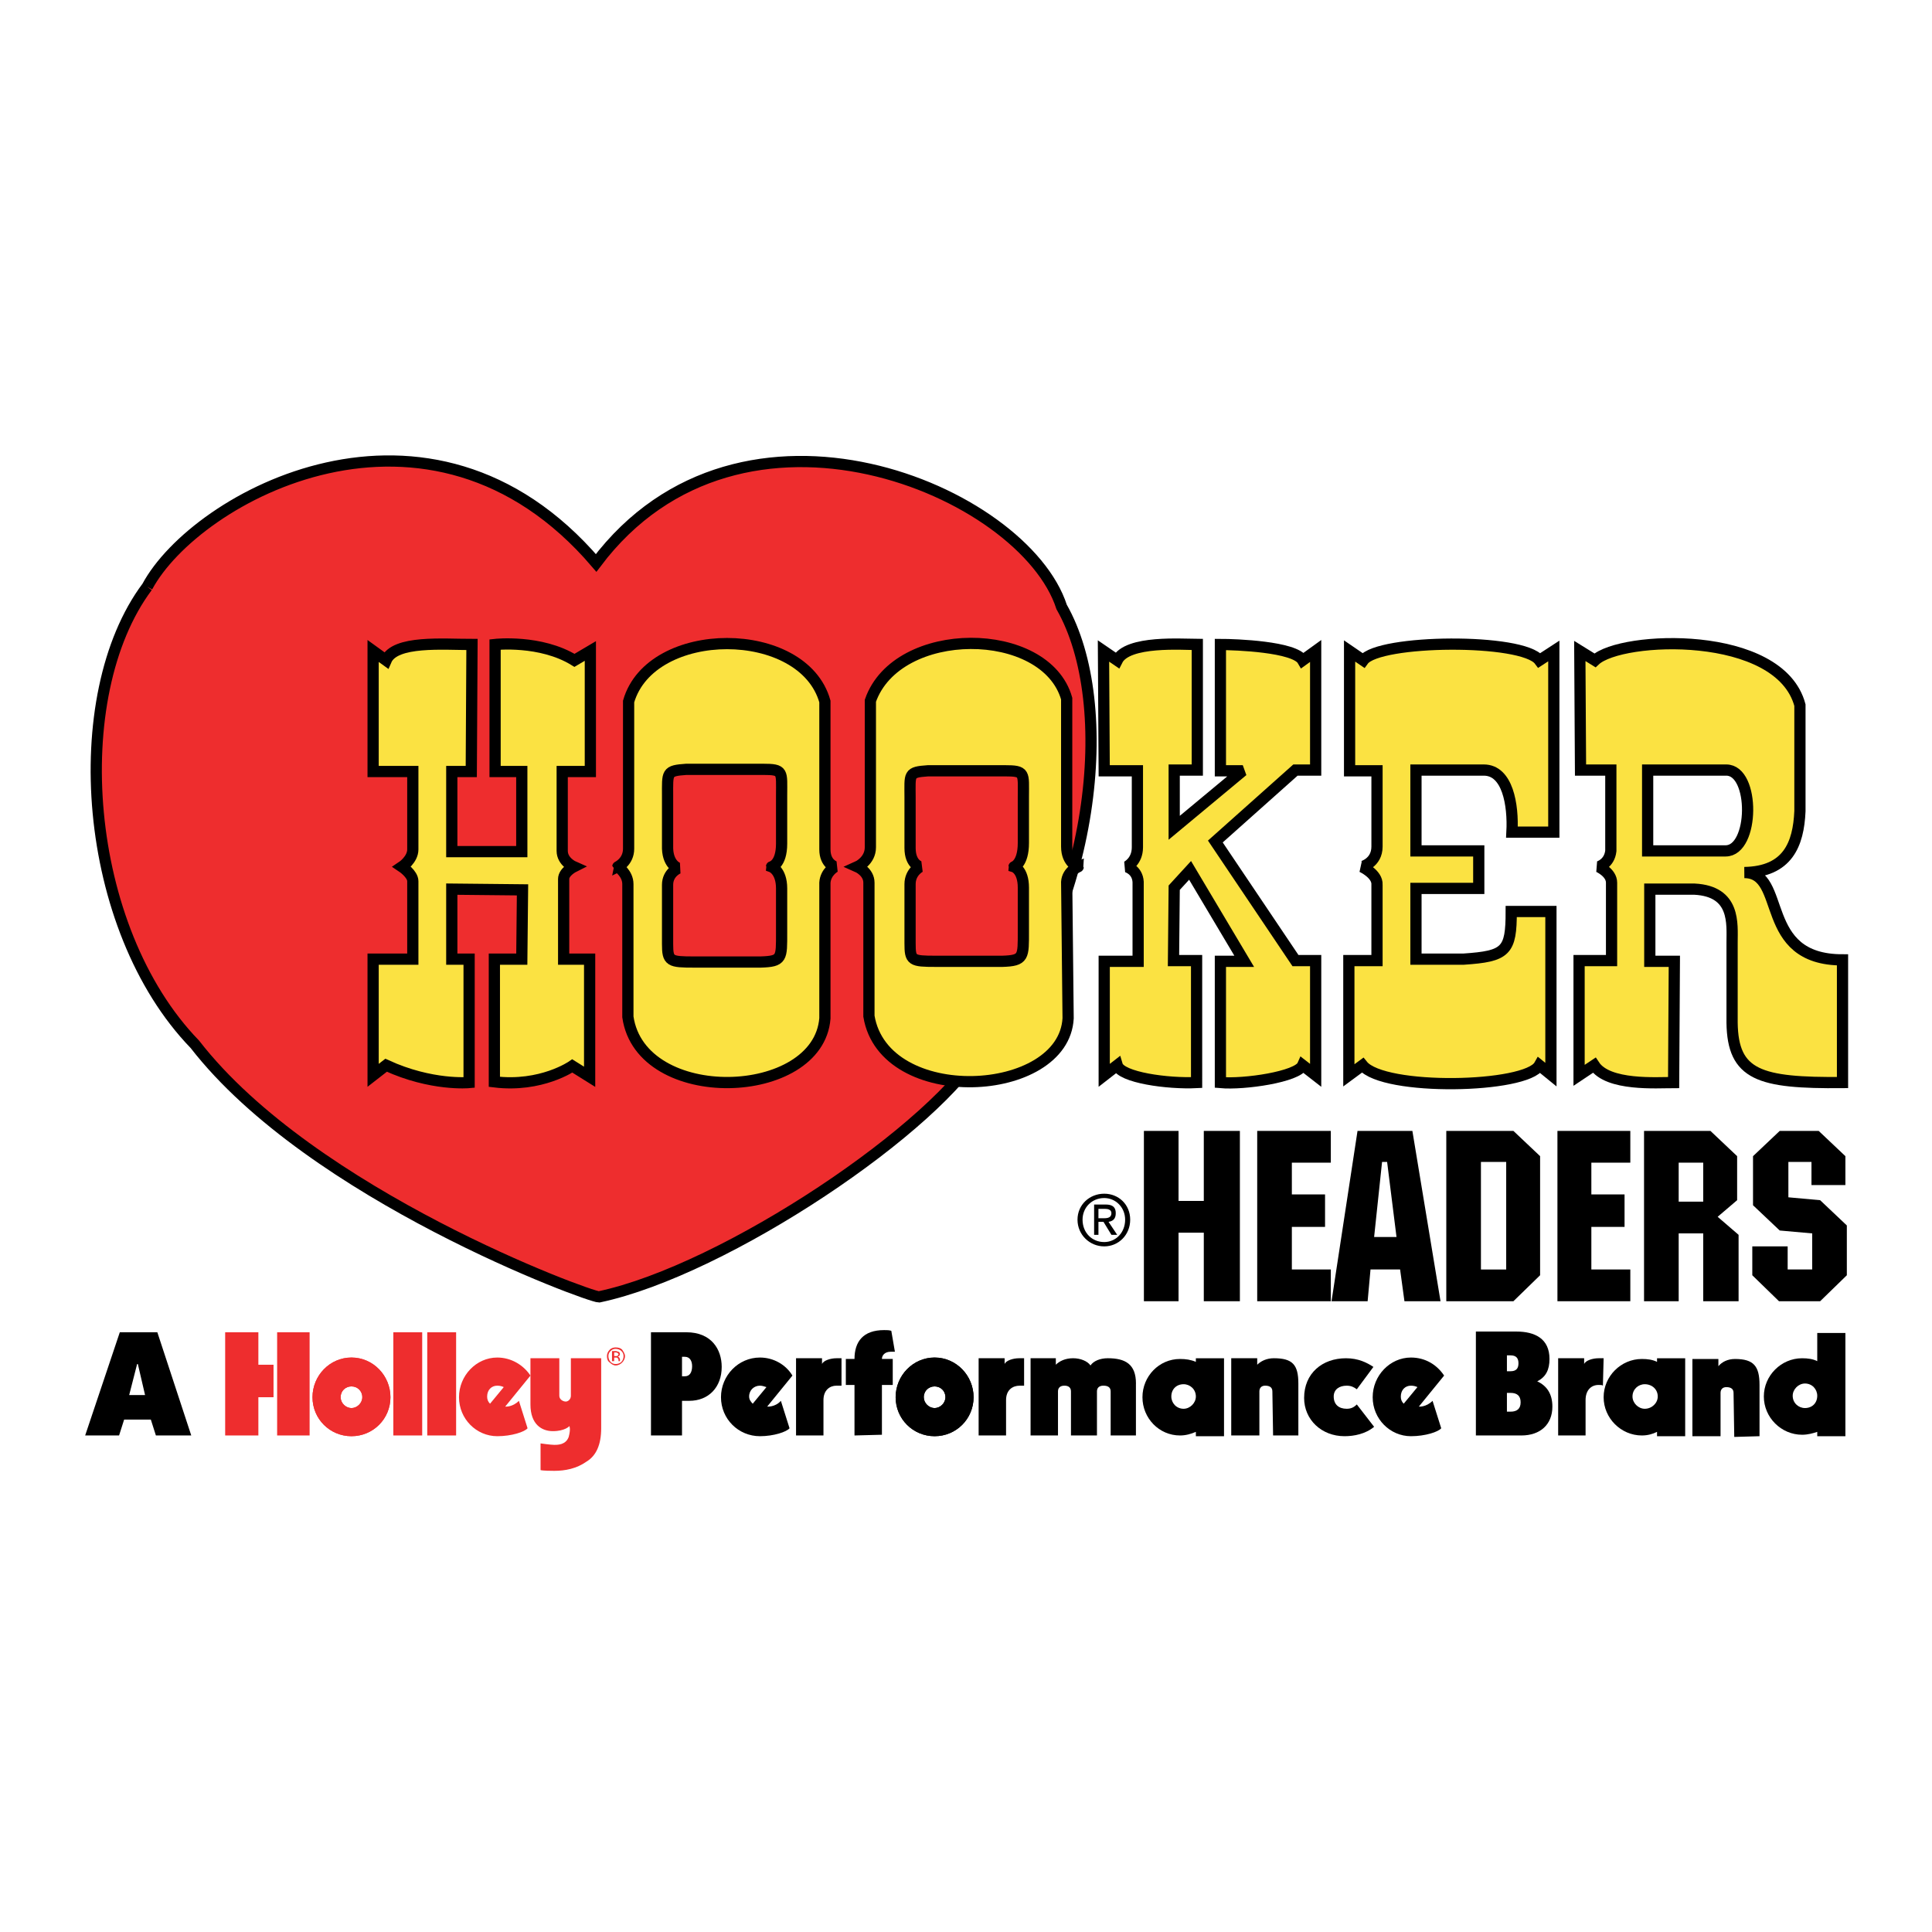 <?xml version="1.0" encoding="utf-8"?>
<!-- Generator: Adobe Illustrator 13.0.0, SVG Export Plug-In . SVG Version: 6.00 Build 14948)  -->
<!DOCTYPE svg PUBLIC "-//W3C//DTD SVG 1.0//EN" "http://www.w3.org/TR/2001/REC-SVG-20010904/DTD/svg10.dtd">
<svg version="1.0" id="Layer_1" xmlns="http://www.w3.org/2000/svg" xmlns:xlink="http://www.w3.org/1999/xlink" x="0px" y="0px"
	 width="192.744px" height="192.744px" viewBox="0 0 192.744 192.744" enable-background="new 0 0 192.744 192.744"
	 xml:space="preserve">
<g>
	<polygon fill-rule="evenodd" clip-rule="evenodd" fill="#FFFFFF" points="0,0 192.744,0 192.744,192.744 0,192.744 0,0 	"/>
	<path fill-rule="evenodd" clip-rule="evenodd" fill="#EE2D2E" d="M61.992,134.784c0.144,0.144,0.216,0.288,0.216,0.504
		s-0.072,0.432-0.216,0.576c-0.144,0.144-0.36,0.216-0.576,0.216s-0.36-0.072-0.504-0.216c-0.144-0.145-0.216-0.36-0.216-0.576
		s0.072-0.36,0.216-0.504s0.288-0.216,0.504-0.216S61.848,134.641,61.992,134.784L61.992,134.784z M62.064,134.641
		c-0.144-0.145-0.36-0.217-0.648-0.217c-0.216,0-0.432,0.072-0.576,0.217c-0.216,0.216-0.288,0.432-0.288,0.647
		c0,0.288,0.072,0.504,0.288,0.648c0.144,0.144,0.36,0.288,0.576,0.288c0.288,0,0.504-0.145,0.648-0.288
		c0.144-0.145,0.288-0.36,0.288-0.648C62.352,135.072,62.208,134.856,62.064,134.641L62.064,134.641z M61.56,135.288
		c0,0-0.072,0-0.144,0h-0.144v-0.36h0.144c0.072,0,0.144,0,0.216,0.072l0.072,0.072C61.704,135.216,61.632,135.216,61.56,135.288
		L61.56,135.288z M61.056,135.792h0.216v-0.359h0.144c0.072,0,0.144,0,0.144,0c0.072,0.071,0.144,0.144,0.144,0.216v0.071v0.072l0,0
		l0,0h0.144l0,0v-0.072v-0.071v-0.072c0-0.072-0.072-0.072-0.072-0.144c-0.072-0.072-0.072-0.072-0.144-0.072
		c0,0,0.072-0.072,0.144-0.072c0-0.072,0.072-0.072,0.072-0.216c0-0.072-0.072-0.216-0.144-0.216c-0.072,0-0.144-0.072-0.288-0.072
		h-0.36V135.792L61.056,135.792z"/>
	<path fill-rule="evenodd" clip-rule="evenodd" d="M14.472,139.176h-1.584l0.792-3.096h0.072L14.472,139.176L14.472,139.176z
		 M8.496,143.208h3.384l0.504-1.584h2.664l0.504,1.584h3.528l-3.384-10.296h-3.744L8.496,143.208L8.496,143.208z"/>
	<path fill-rule="evenodd" clip-rule="evenodd" d="M68.04,135.36h0.288c0.504,0,0.72,0.432,0.72,0.936
		c0,0.576-0.216,1.008-0.72,1.008H68.04V135.36L68.04,135.36z M68.04,143.208v-3.456h0.72c1.944,0,3.24-1.368,3.24-3.384
		c0-1.728-1.008-3.456-3.528-3.456h-3.528v10.296H68.04L68.04,143.208z"/>
	<path fill-rule="evenodd" clip-rule="evenodd" d="M97.632,135.504h2.592v0.576l0,0c0.145-0.36,0.864-0.576,1.44-0.576
		c0.216,0,0.216,0,0.504,0c0,0-0.216,0,0,0v2.736c-0.144,0-0.216,0-0.432,0c-0.721,0-1.368,0.432-1.368,1.44v3.527h-2.736V135.504
		L97.632,135.504z"/>
	<path fill-rule="evenodd" clip-rule="evenodd" d="M79.416,135.504h2.592v0.576l0,0c0.144-0.36,0.864-0.576,1.44-0.576
		c0.216,0,0.216,0,0.504,0c0,0-0.216,0,0,0v2.736c-0.144,0-0.288,0-0.504,0c-0.648,0-1.296,0.432-1.296,1.44v3.527h-2.736V135.504
		L79.416,135.504z"/>
	<path fill-rule="evenodd" clip-rule="evenodd" d="M85.248,143.208v-5.04h-0.864v-2.592h0.864c0-1.728,0.864-2.88,2.952-2.88
		c0.288,0,0.504,0,0.72,0.072l0.36,2.088h-0.432c-0.576,0-0.864,0.359-0.864,0.72h1.08v2.592h-1.08v4.968L85.248,143.208
		L85.248,143.208z"/>
	<path fill-rule="evenodd" clip-rule="evenodd" d="M137.088,142.344c-0.864,0.721-2.016,0.937-2.952,0.937
		c-2.304,0-4.032-1.656-4.032-3.816c0-2.447,1.801-3.96,4.177-3.96c1.224,0,2.088,0.433,2.735,0.864l-1.655,2.232
		c-0.288-0.217-0.576-0.36-1.009-0.36c-0.72,0-1.296,0.36-1.296,1.08c0,0.792,0.504,1.224,1.296,1.224
		c0.433,0,0.721-0.144,1.009-0.432L137.088,142.344L137.088,142.344z"/>
	<path fill-rule="evenodd" clip-rule="evenodd" d="M150.336,138.96h0.36c0.647,0,1.008,0.288,1.008,0.937
		c0,0.647-0.36,0.936-1.008,0.936h-0.36V138.96L150.336,138.96z M147.24,143.208h4.536c1.871,0,3.096-1.08,3.096-2.88
		c0-1.296-0.576-2.088-1.512-2.52c0.863-0.433,1.224-1.152,1.224-2.232c0-2.016-1.44-2.736-3.312-2.736h-4.032V143.208
		L147.24,143.208z M150.336,135.216h0.36c0.576,0,0.792,0.288,0.792,0.792s-0.216,0.792-0.792,0.792h-0.36V135.216L150.336,135.216z
		"/>
	<path fill-rule="evenodd" clip-rule="evenodd" d="M181.296,142.849v0.432h2.808v-10.296h-2.808v2.808l0,0
		c-0.432-0.216-0.936-0.288-1.512-0.288c-2.088,0-3.816,1.729-3.816,3.816s1.729,3.815,3.816,3.815
		C180.36,143.136,180.864,142.992,181.296,142.849L181.296,142.849L181.296,142.849z M180.072,140.472
		c-0.648,0-1.225-0.504-1.225-1.224c0-0.647,0.576-1.224,1.225-1.224c0.72,0,1.224,0.576,1.224,1.224
		C181.296,139.968,180.792,140.472,180.072,140.472L180.072,140.472z"/>
	<path fill-rule="evenodd" clip-rule="evenodd" d="M165.312,142.849v0.432h2.809v-7.776h-2.809v0.36l0,0
		c-0.432-0.216-0.936-0.288-1.512-0.288c-2.088,0-3.815,1.728-3.815,3.816c0,2.088,1.728,3.815,3.815,3.815
		C164.376,143.208,164.88,143.064,165.312,142.849L165.312,142.849L165.312,142.849z M164.088,140.544
		c-0.647,0-1.224-0.576-1.224-1.224c0-0.72,0.576-1.225,1.224-1.225c0.72,0,1.296,0.505,1.296,1.225
		C165.384,139.968,164.808,140.544,164.088,140.544L164.088,140.544z"/>
	<path fill-rule="evenodd" clip-rule="evenodd" d="M119.304,142.849v0.432h2.809v-7.776h-2.809v0.36l0,0
		c-0.504-0.216-1.008-0.288-1.584-0.288c-2.088,0-3.744,1.728-3.744,3.816c0,2.088,1.656,3.815,3.744,3.815
		C118.296,143.208,118.8,143.064,119.304,142.849L119.304,142.849L119.304,142.849z M118.08,140.544
		c-0.72,0-1.224-0.576-1.224-1.224c0-0.72,0.504-1.225,1.224-1.225c0.647,0,1.224,0.505,1.224,1.225
		C119.304,139.968,118.728,140.544,118.08,140.544L118.08,140.544z"/>
	<path fill-rule="evenodd" clip-rule="evenodd" d="M113.328,138.024c0-1.944-1.08-2.521-2.809-2.521
		c-0.792,0-1.439,0.288-1.728,0.721c-0.288-0.433-1.008-0.721-1.729-0.721c-0.792,0-1.367,0.288-1.728,0.648v-0.648h-2.52v7.704
		h2.735v-4.392c0-0.36,0.216-0.576,0.648-0.576c0.432,0,0.647,0.216,0.647,0.576v4.392h2.593v-4.392c0-0.36,0.216-0.576,0.647-0.576
		c0.504,0,0.72,0.216,0.72,0.576v4.392h2.521V138.024L113.328,138.024z"/>
	<path fill-rule="evenodd" clip-rule="evenodd" d="M127.008,143.208h2.521v-5.184c0-1.872-0.576-2.521-2.448-2.521
		c-0.72,0-1.296,0.288-1.656,0.648v-0.648h-2.592v7.704h2.808v-4.392c0-0.36,0.217-0.576,0.576-0.576c0.504,0,0.72,0.216,0.72,0.576
		L127.008,143.208L127.008,143.208z"/>
	<polygon fill-rule="evenodd" clip-rule="evenodd" fill="#EE2D2E" points="39.24,132.912 42.12,132.912 42.12,143.208 
		39.24,143.208 39.24,132.912 	"/>
	<polygon fill-rule="evenodd" clip-rule="evenodd" fill="#EE2D2E" points="42.624,132.912 45.504,132.912 45.504,143.208 
		42.624,143.208 42.624,132.912 	"/>
	<polygon fill-rule="evenodd" clip-rule="evenodd" fill="#EE2D2E" points="27.648,132.912 30.888,132.912 30.888,143.208 
		27.648,143.208 27.648,132.912 	"/>
	<polygon fill-rule="evenodd" clip-rule="evenodd" fill="#EE2D2E" points="27.288,139.393 27.288,136.152 25.776,136.152 
		25.776,132.912 22.464,132.912 22.464,143.208 25.776,143.208 25.776,139.393 27.288,139.393 	"/>
	<path fill-rule="evenodd" clip-rule="evenodd" fill="#EE2D2E" d="M31.176,139.393c0-2.16,1.728-3.96,3.888-3.96
		s3.888,1.8,3.888,3.96c0,2.159-1.728,3.888-3.888,3.888S31.176,141.552,31.176,139.393L31.176,139.393z M35.064,140.472
		c0.576,0,1.08-0.504,1.08-1.079c0-0.648-0.504-1.08-1.08-1.08s-1.08,0.432-1.08,1.08C33.984,139.968,34.488,140.472,35.064,140.472
		L35.064,140.472z"/>
	<path fill-rule="evenodd" clip-rule="evenodd" fill="#EE2D2E" d="M31.176,139.393c0-2.16,1.728-3.96,3.888-3.96
		s3.888,1.8,3.888,3.96c0,2.159-1.728,3.888-3.888,3.888S31.176,141.552,31.176,139.393L31.176,139.393z M35.064,140.472
		c0.576,0,1.08-0.504,1.08-1.079c0-0.648-0.504-1.08-1.08-1.08s-1.08,0.432-1.08,1.08C33.984,139.968,34.488,140.472,35.064,140.472
		L35.064,140.472z"/>
	<path fill-rule="evenodd" clip-rule="evenodd" d="M89.352,139.393c0-2.16,1.728-3.96,3.888-3.96c2.16,0,3.888,1.8,3.888,3.96
		c0,2.159-1.728,3.888-3.888,3.888C91.08,143.28,89.352,141.552,89.352,139.393L89.352,139.393z M93.24,140.472
		c0.576,0,1.08-0.504,1.08-1.079c0-0.648-0.504-1.08-1.08-1.08c-0.576,0-1.08,0.432-1.08,1.08
		C92.16,139.968,92.664,140.472,93.24,140.472L93.24,140.472z"/>
	<path fill-rule="evenodd" clip-rule="evenodd" d="M89.352,139.393c0-2.16,1.728-3.96,3.888-3.96c2.16,0,3.888,1.8,3.888,3.96
		c0,2.159-1.728,3.888-3.888,3.888C91.08,143.28,89.352,141.552,89.352,139.393L89.352,139.393z M93.24,140.472
		c0.576,0,1.08-0.504,1.08-1.079c0-0.648-0.504-1.08-1.08-1.08c-0.576,0-1.08,0.432-1.08,1.08
		C92.16,139.968,92.664,140.472,93.24,140.472L93.24,140.472z"/>
	<path fill-rule="evenodd" clip-rule="evenodd" fill="#EE2D2E" d="M45.792,139.393c0-2.16,1.728-3.96,3.816-3.96
		c1.368,0,2.592,0.72,3.312,1.8l-2.52,3.096c0,0,0.72,0.072,1.368-0.576l0.864,2.736c-0.288,0.36-1.584,0.792-3.024,0.792
		C47.52,143.28,45.792,141.552,45.792,139.393L45.792,139.393z M48.888,140.04l1.368-1.656c-0.144-0.071-0.36-0.144-0.648-0.144
		c-0.576,0-1.008,0.432-1.008,1.08C48.6,139.608,48.672,139.824,48.888,140.04L48.888,140.04z"/>
	<path fill-rule="evenodd" clip-rule="evenodd" d="M71.928,139.393c0-2.16,1.728-3.96,3.888-3.96c1.368,0,2.592,0.72,3.24,1.8
		l-2.52,3.096c0,0,0.792,0.072,1.368-0.576l0.864,2.736c-0.288,0.36-1.584,0.792-2.952,0.792
		C73.656,143.28,71.928,141.552,71.928,139.393L71.928,139.393z M75.096,140.04l1.368-1.656c-0.216-0.071-0.432-0.144-0.648-0.144
		c-0.576,0-1.08,0.432-1.08,1.08C74.736,139.608,74.88,139.824,75.096,140.04L75.096,140.04z"/>
	<path fill-rule="evenodd" clip-rule="evenodd" d="M136.944,139.393c0-2.16,1.728-3.96,3.815-3.96c1.44,0,2.592,0.72,3.312,1.8
		l-2.521,3.096c0,0,0.721,0.072,1.368-0.576l0.864,2.736c-0.288,0.36-1.584,0.792-3.024,0.792
		C138.672,143.28,136.944,141.552,136.944,139.393L136.944,139.393z M140.04,140.04l1.368-1.656
		c-0.145-0.071-0.36-0.144-0.648-0.144c-0.576,0-1.008,0.432-1.008,1.08C139.752,139.608,139.824,139.824,140.04,140.04
		L140.04,140.04z"/>
	<path fill-rule="evenodd" clip-rule="evenodd" fill="#EE2D2E" d="M52.92,135.504h2.88c0,0,0,3.312,0,3.744
		c0,0.36,0.36,0.576,0.648,0.576c0.216,0,0.504-0.216,0.504-0.576c0-0.288,0-3.744,0-3.744h3.024c0,0,0,5.328,0,6.984
		s-0.504,2.736-1.44,3.312c-1.008,0.721-2.16,0.937-3.24,0.937c-1.152,0-1.368-0.072-1.368-0.072V144c0,0,1.008,0.145,1.368,0.145
		s1.152,0,1.44-0.792c0.216-0.792,0.072-1.08,0.072-1.08s-0.432,0.504-1.656,0.504c-1.08,0-2.232-0.648-2.232-2.664
		C52.92,138.168,52.92,135.504,52.92,135.504L52.92,135.504z"/>
	<path fill-rule="evenodd" clip-rule="evenodd" d="M155.448,135.504h2.592v0.576l0,0c0.144-0.36,0.864-0.576,1.439-0.576
		c0.145,0,0.217,0,0.505,0c0,0-0.217,0,0,0l-0.072,2.736c-0.072-0.072-0.216-0.072-0.433-0.072c-0.72,0-1.296,0.504-1.296,1.513
		v3.527h-2.735V135.504L155.448,135.504z"/>
	<path fill-rule="evenodd" clip-rule="evenodd" d="M173.016,143.353l2.521-0.072v-5.112c0-1.872-0.576-2.592-2.448-2.592
		c-0.72,0-1.296,0.288-1.656,0.72v-0.72h-2.592v7.704h2.808v-4.32c0-0.359,0.217-0.576,0.576-0.576c0.504,0,0.721,0.217,0.721,0.576
		L173.016,143.353L173.016,143.353z"/>
	<path fill-rule="evenodd" clip-rule="evenodd" fill="#EE2D2E" d="M14.688,58.536c-8.136,10.872-6.48,34.056,4.752,45.648
		c11.664,15.048,39.312,25.199,40.32,25.199c12.6-2.664,33.912-16.991,38.376-25.199c11.16-13.32,13.32-33.913,7.776-43.632
		c-3.744-11.592-31.968-23.616-46.44-4.392C42.84,36.72,19.512,49.536,14.688,58.536L14.688,58.536z"/>
	<path fill="none" stroke="#000000" stroke-width="1.119" stroke-miterlimit="2.613" d="M14.688,58.536
		c-8.136,10.872-6.48,34.056,4.752,45.648c11.664,15.048,39.312,25.199,40.32,25.199c12.6-2.664,33.912-16.991,38.376-25.199
		c11.16-13.32,13.32-33.913,7.776-43.632c-3.744-11.592-31.968-23.616-46.44-4.392C42.84,36.72,19.512,49.536,14.688,58.536"/>
	
		<path fill-rule="evenodd" clip-rule="evenodd" fill="#FBE242" stroke="#000000" stroke-width="1.119" stroke-miterlimit="2.613" d="
		M56.232,95.688h2.592v11.736l-1.728-1.08c0,0-3.096,2.16-7.776,1.584v-12.24h2.736l0.072-6.912l-7.056-0.072v6.984H46.8V108
		c0,0-3.744,0.36-8.28-1.728l-1.296,1.008V95.688h3.96v-7.776c0-0.72-1.08-1.44-1.08-1.44s1.08-0.72,1.08-1.728v-7.776h-3.96V64.944
		l1.296,0.936c0.864-2.016,5.688-1.584,8.568-1.584l-0.072,12.672h-1.944v7.992h6.984v-7.992h-2.664V64.296
		c0,0,4.536-0.504,7.92,1.584l1.584-0.936v12.024h-2.808v7.92c0,1.08,1.152,1.584,1.152,1.584s-1.008,0.504-1.008,1.224
		C56.232,88.488,56.232,95.688,56.232,95.688L56.232,95.688z"/>
	
		<path fill-rule="evenodd" clip-rule="evenodd" fill="#FBE242" stroke="#000000" stroke-width="1.119" stroke-miterlimit="2.613" d="
		M82.296,84.744v-14.76c-2.16-7.704-17.352-7.704-19.584,0c0,0,0,13.32,0,14.688c0,1.296-1.08,1.8-1.08,1.8S62.64,87.12,62.64,88.2
		v13.248c1.296,9,19.008,8.424,19.656,0.144V88.056c0.072-1.08,1.008-1.584,1.008-1.584S82.296,86.184,82.296,84.744L82.296,84.744z
		"/>
	
		<path fill-rule="evenodd" clip-rule="evenodd" fill="#EE2D2E" stroke="#000000" stroke-width="1.119" stroke-miterlimit="2.613" d="
		M77.976,84.168v-4.824c0-2.376,0.216-2.592-1.872-2.592h-7.632c-2.016,0.144-1.872,0.288-1.872,2.664v5.256
		c0.072,1.656,1.08,1.944,1.08,1.944s-1.08,0.432-1.08,1.656v5.904c0,1.728,0.216,1.8,2.664,1.8h6.624
		c2.16-0.072,2.088-0.36,2.088-2.952v-4.392c0-1.8-1.008-2.16-1.008-2.16S77.976,86.256,77.976,84.168L77.976,84.168z"/>
	
		<path fill-rule="evenodd" clip-rule="evenodd" fill="#FBE242" stroke="#000000" stroke-width="1.119" stroke-miterlimit="2.613" d="
		M113.472,84.528v-7.632h-3.312l-0.072-11.952l1.368,0.936c1.008-2.016,6.552-1.584,7.992-1.584v12.528h-2.305v5.76l6.841-5.688
		h-2.232v-12.6c1.512,0,7.416,0.216,8.208,1.584l1.296-0.936v11.88h-2.016l-7.992,7.128l7.992,11.88h2.016v11.448l-1.296-1.008
		c-0.504,1.151-5.832,1.943-8.208,1.728V95.904h2.376l-5.4-9.072l-1.584,1.728l-0.071,7.272h2.304V108
		c-2.88,0.145-7.56-0.504-7.92-1.728l-1.296,1.008V95.904h3.384v-7.92c-0.072-1.224-1.152-1.512-1.152-1.512
		S113.472,85.968,113.472,84.528L113.472,84.528z"/>
	
		<path fill-rule="evenodd" clip-rule="evenodd" fill="#FBE242" stroke="#000000" stroke-width="1.119" stroke-miterlimit="2.613" d="
		M137.376,84.456c0-1.512,0-7.56,0-7.56h-2.736V64.944l1.368,0.936c1.512-2.088,15.912-2.232,17.568,0l1.439-0.936v18.072h-4.176
		c0.145-2.736-0.432-6.192-2.808-6.192h-6.769v8.064h6.265v3.744h-6.265v7.056h4.752c4.248-0.288,4.752-0.792,4.752-4.752h3.96
		v16.272l-1.151-0.936c-1.296,2.304-15.552,2.592-17.641,0l-1.367,1.008V95.832h2.808v-7.56c0.072-1.08-1.512-1.8-1.512-1.8
		S137.376,86.112,137.376,84.456L137.376,84.456z"/>
	
		<path fill-rule="evenodd" clip-rule="evenodd" fill="#FBE242" stroke="#000000" stroke-width="1.119" stroke-miterlimit="2.613" d="
		M174.024,87.048c4.319-0.072,5.399-2.808,5.544-6.12V70.344c-2.017-7.56-17.856-6.912-20.448-4.464l-1.512-0.936l0.071,11.88h3.024
		v8.064c-0.145,1.296-1.225,1.584-1.225,1.584s1.297,0.576,1.297,1.584v7.776h-3.24v11.448l1.512-1.008
		c1.368,2.088,6.264,1.728,7.92,1.728l0.072-12.096h-2.448v-7.2h4.464c4.104,0.216,3.744,3.456,3.744,5.328v7.992
		c0.072,5.256,2.736,6.048,11.017,5.976V95.76C175.32,95.76,178.344,87.048,174.024,87.048L174.024,87.048z M172.152,84.888h-7.776
		v-8.064h7.848C175.104,76.824,175.032,84.888,172.152,84.888L172.152,84.888z"/>
	
		<path fill-rule="evenodd" clip-rule="evenodd" fill="#FBE242" stroke="#000000" stroke-width="1.119" stroke-miterlimit="2.613" d="
		M106.416,84.456v-14.76c-2.088-7.344-16.92-7.416-19.584,0.216c0,0,0,13.248,0,14.616c0,1.368-1.296,1.944-1.296,1.944
		s1.152,0.504,1.152,1.584v13.32c1.512,9.145,19.44,8.208,19.872,0.216l-0.144-13.607c0.072-1.08,1.152-1.512,1.152-1.512
		S106.416,86.112,106.416,84.456L106.416,84.456z"/>
	
		<path fill-rule="evenodd" clip-rule="evenodd" fill="#EE2D2E" stroke="#000000" stroke-width="1.119" stroke-miterlimit="2.613" d="
		M102.096,84.096v-4.608c0-2.376,0.216-2.592-1.872-2.592h-7.632c-2.016,0.144-1.8,0.288-1.8,2.664v5.04
		c0,1.656,1.008,1.872,1.008,1.872s-1.008,0.504-1.008,1.728v5.904c0,1.728,0.144,1.8,2.592,1.8h6.624
		c2.16-0.072,2.088-0.432,2.088-3.024v-4.32c0-1.8-0.936-2.088-0.936-2.088S102.096,86.184,102.096,84.096L102.096,84.096z"/>
	<polygon fill-rule="evenodd" clip-rule="evenodd" points="123.696,112.824 123.696,129.816 120.096,129.816 120.096,122.977 
		117.576,122.977 117.576,129.816 114.12,129.816 114.12,112.824 117.576,112.824 117.576,119.809 120.096,119.809 120.096,112.824 
		123.696,112.824 	"/>
	<polygon fill-rule="evenodd" clip-rule="evenodd" points="132.768,112.824 132.768,115.992 128.88,115.992 128.88,119.16 
		132.192,119.16 132.192,122.4 128.88,122.4 128.88,126.648 132.768,126.648 132.768,129.816 125.424,129.816 125.424,112.824 
		132.768,112.824 	"/>
	<path fill-rule="evenodd" clip-rule="evenodd" d="M137.088,123.408l0.792-7.488h0.504l0.937,7.488H137.088L137.088,123.408z
		 M135.432,112.824l-2.592,16.992h3.601l0.287-3.168h2.952l0.433,3.168h3.6l-2.808-16.992H135.432L135.432,112.824z"/>
	<path fill-rule="evenodd" clip-rule="evenodd" d="M147.744,115.92h2.52v10.729h-2.52V115.92L147.744,115.92z M150.984,112.824
		h-6.696v16.992h6.696l2.663-2.592v-11.881L150.984,112.824L150.984,112.824z"/>
	<polygon fill-rule="evenodd" clip-rule="evenodd" points="162.647,112.824 162.647,115.992 158.76,115.992 158.76,119.16 
		162.072,119.16 162.072,122.4 158.76,122.4 158.76,126.648 162.647,126.648 162.647,129.816 155.376,129.816 155.376,112.824 
		162.647,112.824 	"/>
	<path fill-rule="evenodd" clip-rule="evenodd" d="M167.472,115.992h2.448v3.888h-2.448V115.992L167.472,115.992z M170.64,112.824
		h-6.624v16.992h3.456v-6.769h2.448v6.769h3.528v-6.624l-2.088-1.8l1.943-1.656v-4.393L170.64,112.824L170.64,112.824z"/>
	<polygon fill-rule="evenodd" clip-rule="evenodd" points="184.104,115.344 184.104,118.225 180.72,118.225 180.72,115.92 
		178.416,115.92 178.416,119.448 181.584,119.736 184.248,122.256 184.248,127.225 181.584,129.816 177.479,129.816 
		174.816,127.225 174.816,124.344 178.344,124.344 178.344,126.648 180.792,126.648 180.792,123.048 177.552,122.76 174.888,120.24 
		174.888,115.344 177.552,112.824 181.44,112.824 184.104,115.344 	"/>
	<path fill-rule="evenodd" clip-rule="evenodd" d="M108,121.681c0-1.225,0.936-2.16,2.16-2.16c1.151,0,2.088,0.936,2.088,2.16
		c0,1.296-0.937,2.231-2.088,2.231C108.936,123.912,108,122.977,108,121.681L108,121.681z M110.16,124.344
		c1.439,0,2.592-1.151,2.592-2.663c0-1.513-1.152-2.593-2.592-2.593c-1.44,0-2.664,1.08-2.664,2.593
		C107.496,123.192,108.72,124.344,110.16,124.344L110.16,124.344z M109.584,121.896h0.504l0.792,1.296h0.576l-0.864-1.296
		c0.433-0.072,0.72-0.288,0.72-0.864s-0.287-0.864-1.008-0.864h-1.151v3.024h0.432V121.896L109.584,121.896z M109.584,121.536
		v-0.936h0.647c0.288,0,0.648,0.071,0.648,0.432c0,0.432-0.36,0.504-0.72,0.504H109.584L109.584,121.536z"/>
</g>
</svg>
